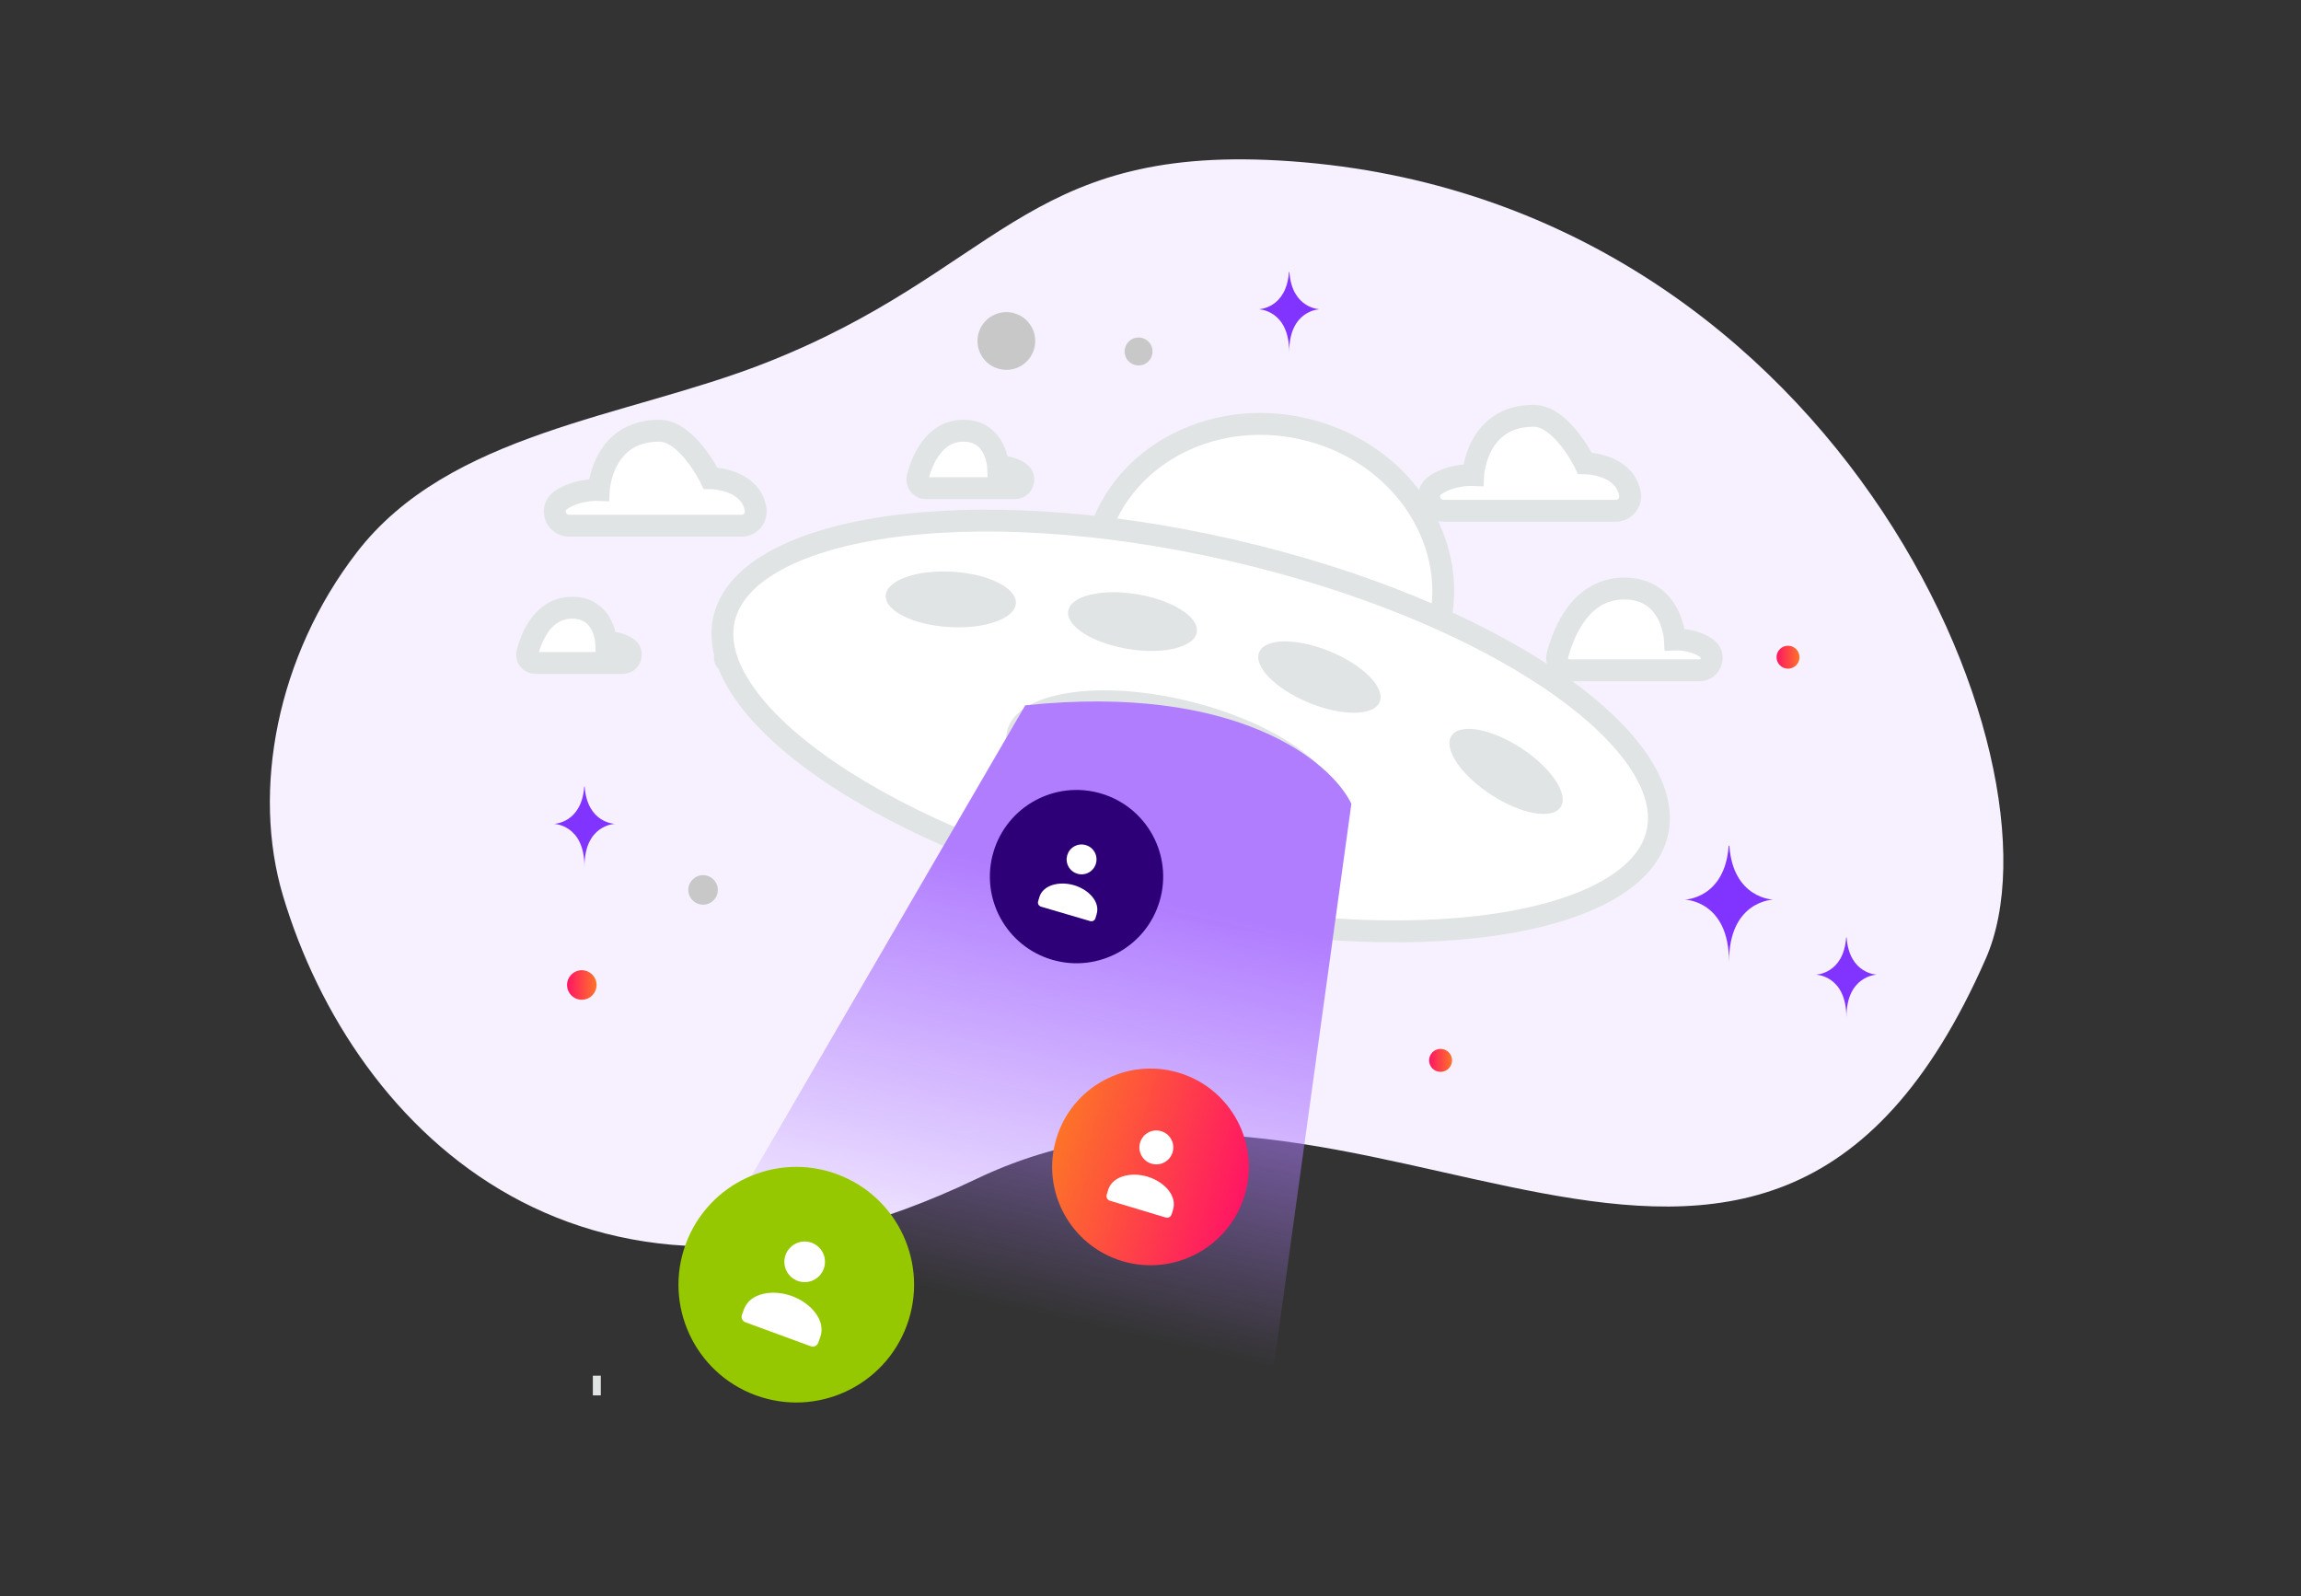 <svg width="702" height="487" viewBox="0 0 702 487" fill="none" xmlns="http://www.w3.org/2000/svg">
<rect x="0" y="0" width="702" height="487" fill="#333333" stroke="none"/>
<g clip-path="url(#clip0_599_9458)">
<path d="M605.844 292.436C632.679 231.271 558.289 58.474 390.184 48.962C311.999 44.541 304.304 83.044 233.139 110.874C190.722 127.458 137.059 131.893 108.83 168.554C84.455 200.196 76.738 241.145 86.333 273.27C107.914 345.515 179.643 416.373 297.822 359.694C416.002 303.015 536.615 450.176 605.844 292.436Z" fill="#F6F0FF"/>
<path fill-rule="evenodd" clip-rule="evenodd" d="M222.721 204.336H262.493C266.049 204.336 267.581 199.694 264.671 197.636C264.631 197.606 264.589 197.577 264.548 197.549C260.405 194.678 254.967 194.939 254.967 194.939C254.967 194.939 254.192 179.406 239.562 179.406C226.336 179.406 221.061 192.493 219.159 199.703C218.541 202.046 220.317 204.336 222.721 204.336Z" fill="white" stroke="#E1E4E5" stroke-width="2.427"/>
<path fill-rule="evenodd" clip-rule="evenodd" d="M163.273 202.251H189.978C192.366 202.251 193.394 199.115 191.44 197.724C191.413 197.704 191.385 197.684 191.357 197.665C188.576 195.725 184.925 195.901 184.925 195.901C184.925 195.901 184.404 185.406 174.581 185.406C165.701 185.406 162.159 194.249 160.882 199.121C160.467 200.703 161.659 202.251 163.273 202.251ZM226.206 160.377H173.69C169.438 160.377 167.604 154.983 171.085 152.589L171.232 152.489C176.187 149.152 182.69 149.455 182.69 149.455C182.69 149.455 183.619 131.404 201.114 131.404C209.763 131.404 216.754 145.89 216.754 145.89C216.754 145.89 228.52 145.89 230.467 154.992C231.056 157.75 229.082 160.377 226.206 160.377ZM388.781 207.03C396.094 207.03 392.672 195.388 383.408 198.169C382.895 182.005 356.65 170.178 345.798 191.98C342.73 189.542 335.84 194.146 337.366 198.169C333.958 198.461 331.276 198.857 329.191 199.381C324.374 200.591 325.327 206.975 330.292 206.931L388.781 207.03ZM478.738 204.48H518.51C522.066 204.48 523.598 199.84 520.689 197.78C520.648 197.751 520.607 197.722 520.566 197.693C516.422 194.822 510.985 195.083 510.985 195.083C510.985 195.083 510.208 179.551 495.579 179.551C482.353 179.551 477.078 192.638 475.176 199.848C474.558 202.19 476.334 204.48 478.738 204.48ZM362.871 159.192H389.575C391.962 159.192 392.991 156.055 391.037 154.664L390.955 154.605C388.173 152.666 384.522 152.842 384.522 152.842C384.522 152.842 384.001 142.347 374.178 142.347C365.298 142.347 361.757 151.19 360.479 156.061C360.064 157.644 361.257 159.192 362.871 159.192ZM434.006 185.469H406.734C404.295 185.469 403.245 182.333 405.24 180.942C405.268 180.922 405.296 180.902 405.324 180.883C408.165 178.943 411.894 179.119 411.894 179.119C411.894 179.119 412.426 168.624 422.458 168.624C431.527 168.624 435.144 177.467 436.449 182.339C436.872 183.922 435.655 185.469 434.006 185.469ZM282.391 148.923H309.663C312.102 148.923 313.152 145.661 311.157 144.215C311.129 144.194 311.101 144.173 311.073 144.153C308.232 142.136 304.503 142.319 304.503 142.319C304.503 142.319 303.971 131.404 293.94 131.404C284.87 131.404 281.253 140.601 279.949 145.667C279.525 147.313 280.743 148.923 282.391 148.923ZM492.963 155.822H440.447C436.196 155.822 434.362 150.428 437.842 148.035C437.891 148.002 437.941 147.967 437.99 147.934C442.944 144.598 449.447 144.9 449.447 144.9C449.447 144.9 450.376 126.85 467.871 126.85C476.52 126.85 483.511 141.336 483.511 141.336C483.511 141.336 495.277 141.336 497.225 150.438C497.813 153.195 495.84 155.822 492.963 155.822Z" fill="white" stroke="#E1E4E5" stroke-width="6.673"/>
<path d="M439.19 190.19C433.259 216.064 405.196 232.243 375.996 225.549C346.796 218.856 328.582 192.069 334.513 166.195C340.444 140.321 368.507 124.142 397.707 130.835C426.907 137.529 445.121 164.316 439.19 190.19Z" fill="white" stroke="#E1E4E5" stroke-width="6.673"/>
<path d="M505.598 254.109C504.074 260.758 499.109 266.654 490.669 271.494C482.226 276.337 470.601 279.934 456.488 282.028C428.284 286.214 390.852 284.296 350.945 275.148C311.038 266 276.508 251.423 252.943 235.37C241.152 227.338 232.254 219.037 226.763 211C221.275 202.967 219.373 195.496 220.897 188.849C222.421 182.2 227.387 176.304 235.826 171.464C244.269 166.621 255.894 163.024 270.007 160.93C298.212 156.744 335.643 158.663 375.55 167.81C415.457 176.958 449.987 191.535 473.552 207.588C485.344 215.621 494.241 223.922 499.732 231.958C505.22 239.991 507.122 247.462 505.598 254.109Z" fill="white" stroke="#E1E4E5" stroke-width="6.673"/>
<path d="M289.58 191.314C300.545 191.965 309.658 188.71 309.935 184.044C310.212 179.378 301.548 175.068 290.583 174.417C279.617 173.766 270.504 177.021 270.227 181.687C269.95 186.353 278.614 190.663 289.58 191.314Z" fill="#E1E4E5"/>
<path d="M344.132 197.986C354.969 199.781 364.373 197.498 365.137 192.887C365.901 188.275 357.735 183.081 346.899 181.286C336.062 179.491 326.658 181.773 325.894 186.385C325.13 190.996 333.295 196.19 344.132 197.986Z" fill="#E1E4E5"/>
<path d="M399.316 214.389C409.473 218.571 419.15 218.456 420.929 214.133C422.709 209.811 415.917 202.917 405.759 198.736C395.601 194.555 385.925 194.67 384.146 198.993C382.366 203.315 389.158 210.208 399.316 214.389Z" fill="#E1E4E5"/>
<path d="M352.499 257.127C380.455 264.11 405.527 260.127 408.498 248.231C411.47 236.334 391.216 221.03 363.259 214.048C335.303 207.065 310.232 211.048 307.261 222.944C304.289 234.84 324.543 250.145 352.499 257.127Z" fill="#E1E4E5"/>
<path d="M454.853 242.425C464.049 248.432 473.577 250.128 476.133 246.215C478.689 242.301 473.305 234.26 464.109 228.253C454.912 222.246 445.385 220.55 442.829 224.463C440.273 228.377 445.656 236.418 454.853 242.425Z" fill="#E1E4E5"/>
<path d="M182.082 425.703V419.699" stroke="#E1E4E5" stroke-width="2.427"/>
<path d="M189.998 426.255L312.786 215.181C377.482 208.413 406.077 232.383 412.287 245.213L387.305 426.255H189.998Z" fill="url(#paint0_linear_599_9458)"/>
<path d="M230.535 425.662C211.908 418.815 202.357 398.164 209.203 379.537C216.05 360.909 236.701 351.359 255.328 358.205C273.956 365.051 283.507 385.702 276.66 404.33C269.814 422.958 249.163 432.508 230.535 425.662Z" fill="#96C800"/>
<path fill-rule="evenodd" clip-rule="evenodd" d="M250.223 408.009L249.614 409.668C249.451 410.108 249.121 410.466 248.695 410.663C248.269 410.86 247.782 410.879 247.342 410.717L227.404 403.389C226.964 403.228 226.606 402.897 226.408 402.472C226.211 402.046 226.191 401.559 226.353 401.119L226.972 399.433C228.818 394.411 235.763 393.26 241.648 395.423C247.533 397.586 252.078 402.962 250.233 407.982M251.119 382.354C252.555 385.46 251.202 389.142 248.096 390.578C244.99 392.015 241.308 390.661 239.872 387.556C238.435 384.45 239.789 380.768 242.894 379.332C246 377.896 249.682 379.249 251.119 382.354Z" fill="white"/>
<path d="M342.354 384.728C326.488 379.954 317.496 363.222 322.27 347.356C327.044 331.49 343.776 322.498 359.641 327.272C375.507 332.046 384.499 348.778 379.725 364.644C374.951 380.51 358.22 389.502 342.354 384.728Z" fill="url(#paint1_linear_599_9458)"/>
<path fill-rule="evenodd" clip-rule="evenodd" d="M357.878 369.032L357.453 370.445C357.34 370.82 357.082 371.135 356.737 371.32C356.392 371.506 355.988 371.546 355.612 371.433L338.631 366.324C338.256 366.211 337.941 365.954 337.755 365.609C337.569 365.264 337.528 364.859 337.641 364.484L338.073 363.048C339.36 358.771 345.09 357.464 350.102 358.972C355.115 360.481 359.172 364.734 357.885 369.009M357.341 347.608C358.693 350.124 357.75 353.26 355.234 354.613C352.717 355.965 349.581 355.021 348.229 352.505C346.876 349.989 347.82 346.853 350.336 345.5C352.853 344.148 355.989 345.092 357.341 347.608Z" fill="white"/>
<path d="M320.983 292.799C306.976 288.685 298.955 273.995 303.069 259.987C307.183 245.979 321.873 237.959 335.881 242.073C349.889 246.187 357.909 260.877 353.795 274.885C349.682 288.892 334.991 296.913 320.983 292.799Z" fill="#2D0077"/>
<path fill-rule="evenodd" clip-rule="evenodd" d="M334.572 278.878L334.205 280.125C334.108 280.456 333.883 280.735 333.58 280.901C333.277 281.066 332.921 281.104 332.589 281.007L317.597 276.603C317.265 276.506 316.986 276.281 316.821 275.979C316.655 275.676 316.617 275.32 316.714 274.988L317.086 273.72C318.195 269.944 323.236 268.759 327.662 270.059C332.087 271.359 335.687 275.082 334.578 278.857M333.974 260.003C335.18 262.213 334.367 264.981 332.157 266.188C329.948 267.394 327.179 266.581 325.973 264.371C324.767 262.162 325.58 259.393 327.789 258.187C329.999 256.981 332.767 257.794 333.974 260.003Z" fill="white"/>
<circle cx="214.498" cy="271.5" r="4.5" fill="#C8C8C8"/>
<circle cx="307.025" cy="104.027" r="8.805" transform="rotate(-30 307.025 104.027)" fill="#C8C8C8"/>
<circle cx="347.363" cy="107.23" r="4.263" transform="rotate(-30 347.363 107.23)" fill="#C8C8C8"/>
<circle cx="177.498" cy="300.5" r="4.5" fill="url(#paint2_linear_599_9458)"/>
<circle cx="439.498" cy="323.5" r="3.5" fill="url(#paint3_linear_599_9458)"/>
<circle cx="545.498" cy="200.5" r="3.5" fill="url(#paint4_linear_599_9458)"/>
<path d="M527.594 258H527.398C526.236 274.205 513.998 274.455 513.998 274.455C513.998 274.455 527.498 274.714 527.498 293.438C527.498 274.714 540.998 274.455 540.998 274.455C540.998 274.455 528.755 274.205 527.594 258Z" fill="#8134FF"/>
<path d="M563.374 286H563.238C562.437 297.175 553.998 297.347 553.998 297.347C553.998 297.347 563.308 297.526 563.308 310.438C563.308 297.526 572.617 297.347 572.617 297.347C572.617 297.347 564.174 297.175 563.374 286Z" fill="#8134FF"/>
<path d="M393.374 83H393.238C392.437 94.175 383.998 94.347 383.998 94.347C383.998 94.347 393.308 94.525 393.308 107.438C393.308 94.525 402.617 94.347 402.617 94.347C402.617 94.347 394.174 94.175 393.374 83Z" fill="#8134FF"/>
<path d="M178.374 240H178.238C177.437 251.175 168.998 251.347 168.998 251.347C168.998 251.347 178.308 251.526 178.308 264.438C178.308 251.526 187.617 251.347 187.617 251.347C187.617 251.347 179.174 251.175 178.374 240Z" fill="#8134FF"/>
</g>
<defs>
<linearGradient id="paint0_linear_599_9458" x1="357.498" y1="226.5" x2="311.998" y2="426" gradientUnits="userSpaceOnUse">
<stop offset="0.233" stop-color="#B07DFF"/>
<stop offset="0.875" stop-color="#B07DFF" stop-opacity="0"/>
</linearGradient>
<linearGradient id="paint1_linear_599_9458" x1="379.725" y1="364.644" x2="322.27" y2="347.356" gradientUnits="userSpaceOnUse">
<stop stop-color="#FF1564"/>
<stop offset="1" stop-color="#FD7328"/>
</linearGradient>
<linearGradient id="paint2_linear_599_9458" x1="172.998" y1="300.5" x2="181.998" y2="300.5" gradientUnits="userSpaceOnUse">
<stop stop-color="#FF1564"/>
<stop offset="1" stop-color="#FD7328"/>
</linearGradient>
<linearGradient id="paint3_linear_599_9458" x1="435.998" y1="323.5" x2="442.998" y2="323.5" gradientUnits="userSpaceOnUse">
<stop stop-color="#FF1564"/>
<stop offset="1" stop-color="#FD7328"/>
</linearGradient>
<linearGradient id="paint4_linear_599_9458" x1="541.998" y1="200.5" x2="548.998" y2="200.5" gradientUnits="userSpaceOnUse">
<stop stop-color="#FF1564"/>
<stop offset="1" stop-color="#FD7328"/>
</linearGradient>
<clipPath id="clip0_599_9458">
<rect width="702" height="487" fill="white"/>
</clipPath>
</defs>
</svg>
